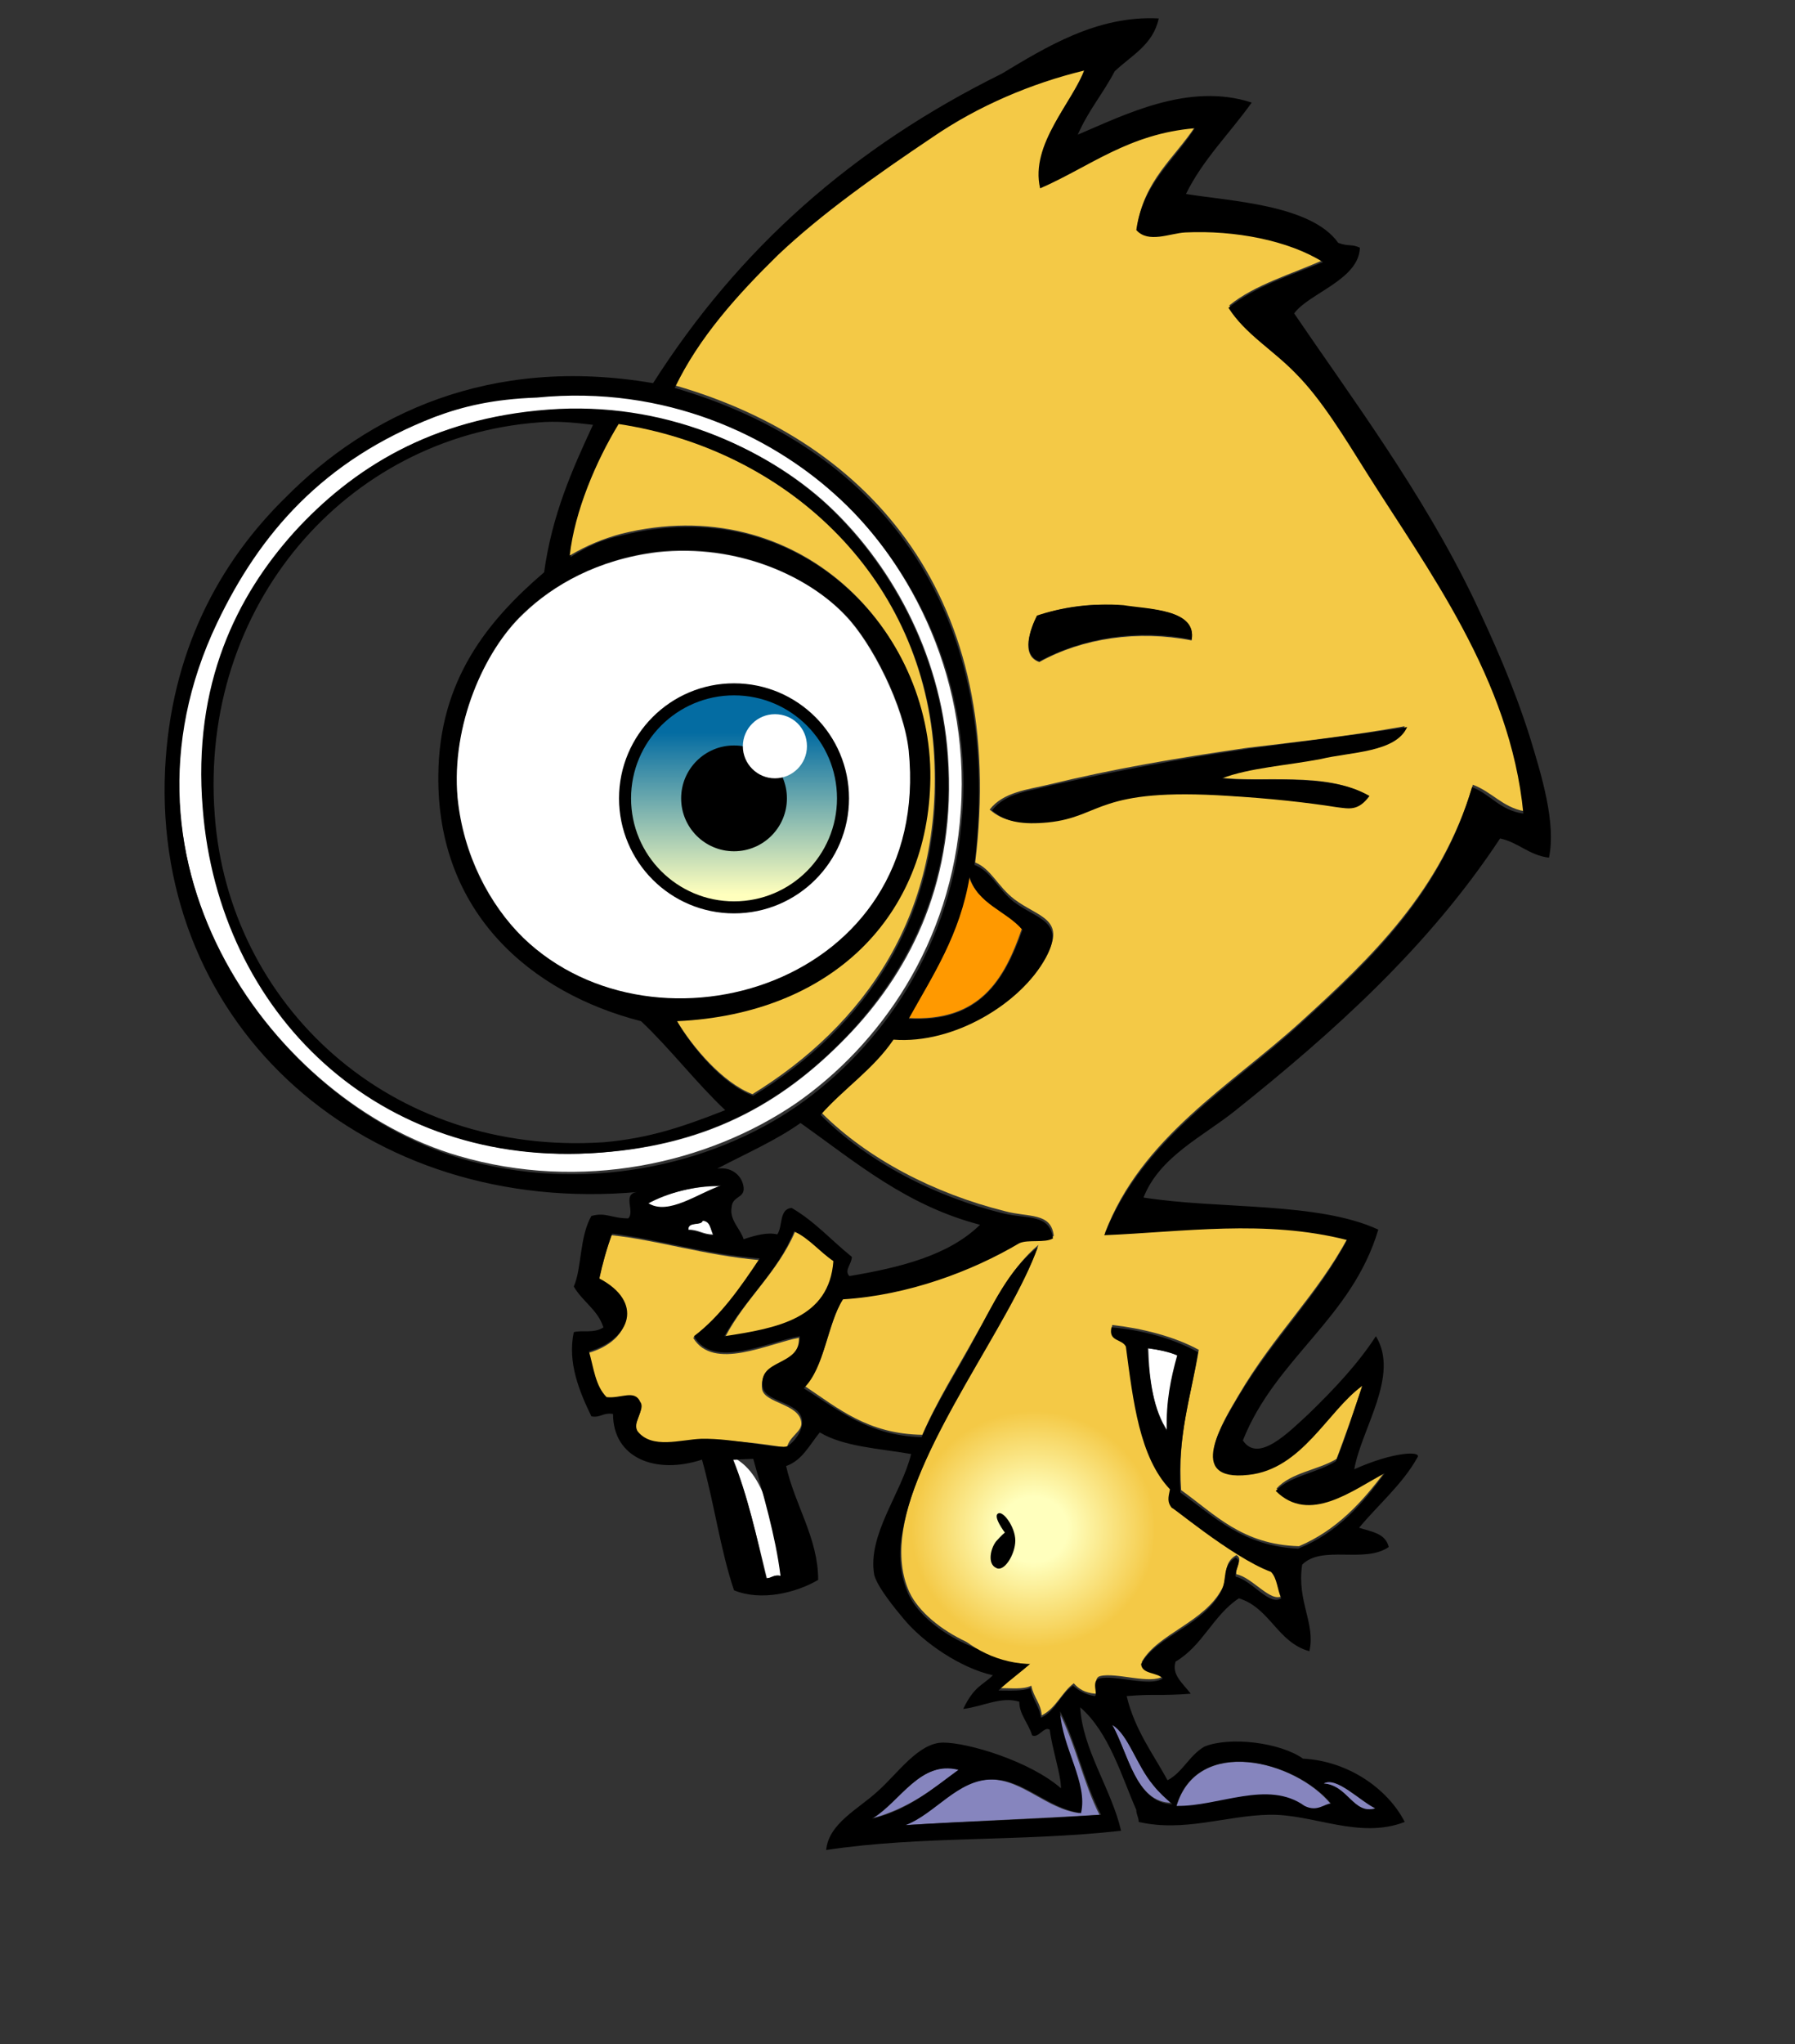 <?xml version="1.0" encoding="utf-8"?>
<!-- Generator: Adobe Illustrator 20.0.0, SVG Export Plug-In . SVG Version: 6.00 Build 0)  -->
<svg version="1.1" id="Layer_1" xmlns="http://www.w3.org/2000/svg" xmlns:xlink="http://www.w3.org/1999/xlink" x="0px" y="0px"
	 viewBox="0 0 224 255" style="enable-background:new 0 0 224 255;" xml:space="preserve">
<rect x="0" y="0" width="224" height="255" fill="#333333" stroke="none"/>
<style type="text/css">
	.st0{fill:#F4C946;}
	.st1{fill:#FFFFFF;}
	.st2{fill:#FF9900;}
	.st3{fill:#8685BE;}
	.st4{fill:url(#SVGID_1_);stroke:#000000;stroke-width:1.5;}
	.st5{fill:url(#SVGID_2_);}
</style>
<g>
	<g>
		<path class="st0" d="M135.4,8.5c-1.4,4-6.6,9.2-5.5,14.7c6.2-2.9,11.1-6.8,19.3-7.5c-2.6,4-6.5,6.8-7.3,12.7
			c1.5,1.6,4,0.5,6.1,0.3c6.4-0.3,12.9,0.9,17.2,3.7c-4,1.8-8.6,3.1-11.8,5.7c2.2,3.2,5.7,5.3,8.4,8.2c3.2,3.3,6.1,8.1,8.8,12.3
			c7.6,12.1,18,25.8,19.6,42.6c-2.7-0.5-4-2.4-6.4-3.3c-3.9,13.2-12.6,21.5-21.5,29.6c-8.8,8-19.9,14.4-24.4,26.3
			c9.7-0.5,19.9-2.1,30.3,0.6c-3.8,7.1-9.2,12.1-13.6,19.6c-1.8,3.1-6.7,10.6,1.3,9.7c6.6-0.7,9.8-8.1,14.2-11.1
			c-1,3.1-2.2,6.4-3.3,9.4c-2.3,1.4-5.7,1.7-7.5,3.7c4.2,4.2,9.7-0.1,13.6-2.2c-2.9,3.9-6.1,7.4-10.8,9.4c-7.1-0.2-10.5-4-14.7-7
			c-0.5-7.1,1.3-12,2.2-17.5c-3.1-1.7-7.2-2.7-10.8-3.1c-0.5,1.8,1.4,1.4,1.8,2.4c0.9,6.8,1.7,13.7,5.5,17.8c-0.1,1,0.5,1.4,0.3,2.4
			c4.6,2.2,7.5,6.1,12.3,7.9c0.7,0.8,0.7,2.2,1.3,3.3c-1.4,0.9-3.7-2.3-5.7-2.7c-0.2-0.8,0.9-1.9,0-2.4c-1.8,1-1,2.7-1.8,4.2
			c-2.2,4.2-8,5.6-10,9.1c0.1,1.4,1.9,1,2.7,1.8c-1.6,1.1-5.9-0.5-7.9,0c-1,0.2-0.2,2.1-0.6,2.2c-1.3-0.1-2.1-0.6-2.7-1.3
			c-1.5,1.1-2.2,3.1-4,4c-0.1-1.5-1-2.2-1.3-3.7c-1,0.5-2.5,0.3-4,0.3c1.5-1.5,3.2-2.7,4.9-4.2c-5.7,1.1-14.4-3.3-16.3-8.2
			c-0.9-2.2-1-4.8-0.6-7.3c1.8-11.3,13.5-26,16.9-35.6c-3.5,2.9-5.6,7.4-7.9,11.4c-2.2,4-4.8,8.1-6.6,12.3
			c-6.8-0.1-10.5-3.3-14.7-6.1c2.6-2.7,2.9-7.8,4.9-11.1c8.1-0.5,16.1-3.3,22-7c1.1-0.5,3.2,0,4.2-0.6c-0.3-3-3.2-2.3-6.1-3.1
			c-8.8-2.2-17.1-6.5-22.9-12.3c2.9-3.3,6.6-5.7,9.1-9.4c7.5,0.6,15.9-4.6,19-10.2c2.5-4.6-1.1-4.8-4-7c-2.1-1.6-2.9-3.8-4.9-4.6
			c4-32.8-12.8-52.4-37.4-59.5c3.1-6.3,8-11.8,12.9-16.6c5.5-5.3,12.3-10.2,19.3-14.7C122.1,13.2,128.7,10.4,135.4,8.5z M140.2,75.6
			c-3.9-0.5-8.1,0.2-10.8,1.3c-0.8,1.5-2.1,4.9,0.3,5.7c5.4-3,12.3-4,19-2.7C149.4,76,143.3,76,140.2,75.6z M155.6,93.3
			c-8.9,1.3-16.6,2.6-24.8,4.6c-2.5,0.6-5.6,0.9-7.3,3.1c1.7,1.5,3.8,1.8,7,1.5c6.8-0.6,7.6-5,22.6-3.3c4.9,0.6,8.4-0.3,12,0.3
			c1.6,0.2,4.1,1.6,5.5-0.3c-5.1-3-13.4-1.5-18.4-2.2c3.5-1.4,8.1-1.5,12.3-2.4c3.9-0.8,9.6-0.7,10.8-4
			C168.6,91.8,162.3,92.5,155.6,93.3z M125.2,191.2c-0.9,1.1-2.4,2.5-1.5,4.6c3.5,0.3,4-6.3,0.9-7
			C124.5,189.8,124.9,190.5,125.2,191.2z"/>
		<path class="st1" d="M66.8,49.3c16.2-1.5,29.2,5,37.1,12c8.8,7.9,17.2,22.1,16,39.8c-1.1,16.7-10.2,29.3-20.5,36.5
			c-11.1,7.6-26.9,11.1-42.2,6.6c-22.9-6.7-44.6-36-30.3-66.8c5.3-11.1,13-20.3,27.2-25.7C57.8,50.7,61.5,49.8,66.8,49.3z
			 M36.8,66.5c-7.1,7.9-12.7,19-11.4,34.4c2.1,25.3,21.8,44.9,49.5,42.9c14-1,23.4-6.6,31.4-15.1c7.4-7.9,13.1-19,12-34.4
			c-0.9-13.1-7.4-24.3-15.1-31.4C95.6,55.9,83,50.2,68.5,51.2C53.8,52.2,43.9,58.5,36.8,66.5z"/>
		<path d="M68.4,51.1c14.5-1.1,26.9,4.7,34.7,11.8c7.6,7.1,14.2,18.2,15.1,31.4c1.1,15.5-4.8,26.5-12,34.4
			c-7.9,8.4-17.2,14-31.4,15.1c-27.6,2.1-47.5-17.5-49.5-42.9C24,85.3,29.6,74.3,36.7,66.4C43.9,58.5,53.8,52.2,68.4,51.1z
			 M67.2,52.7c-23.9,1.8-42.4,22.8-40.4,49c1.7,23.5,21.7,42.6,48.6,40.8c5.5-0.5,9.5-1.8,15.1-4c-3.7-3.5-6.8-7.6-10.5-11.1
			c-13.7-3.5-25.5-13.5-25.3-30.7c0.1-11.9,6.2-19.3,13.2-25.3c1-7.2,3.5-12.8,6.1-18.4C71.5,52.7,69.4,52.5,67.2,52.7z M71.2,69.5
			c2.2-1.4,4-2.2,6.4-2.7c22-5.6,38.8,11.8,38.6,30.5c-0.2,17.1-12.3,29.3-31.6,30.3c1.8,3.1,5.7,7.8,9.4,9.1
			c13.8-8.4,24.2-22.5,22.6-43.2C114.9,71.5,97.8,56,77.2,53C74.4,57.5,71.7,63.8,71.2,69.5z M65.3,76.5c-4.9,4.7-8.9,13.9-8.2,22.9
			c0.6,7.2,3.9,13.4,8.2,17.5c16.4,16.1,50.8,5.8,48.1-23.3c-0.5-5.6-4.6-13.5-7.9-16.9c-4.7-4.8-13.5-9-23.5-7.9
			C74.6,69.8,69,73,65.3,76.5z"/>
		<path class="st0" d="M77.2,52.9c20.5,3.1,37.6,18.5,39.3,40.4c1.5,20.8-8.8,34.7-22.6,43.2c-3.7-1.4-7.5-5.9-9.4-9.1
			c19.3-0.9,31.4-13.1,31.6-30.3c0.2-18.7-16.6-36-38.6-30.5c-2.2,0.6-4.2,1.4-6.4,2.7C71.7,63.8,74.4,57.5,77.2,52.9z"/>
		<path class="st1" d="M82,68.9c10.2-1.1,19,3.1,23.5,7.9c3.3,3.4,7.3,11.3,7.9,16.9c2.9,29.1-31.5,39.3-48.1,23.3
			c-4.2-4.1-7.5-10.4-8.2-17.5c-0.8-9,3.3-18.3,8.2-22.9C69,73,74.6,69.8,82,68.9z M83.6,94.9c-3.9,12.8,14.5,16.3,17.5,6.1
			c2.2-7.5-3.5-12.8-10.2-11.8C86.9,89.8,84.4,92.2,83.6,94.9z"/>
		<path d="M148.7,79.8c-6.6-1.4-13.7-0.2-19,2.7c-2.3-0.8-1.1-4.1-0.3-5.7c2.9-1,7.1-1.6,10.8-1.3C143.3,76,149.4,76,148.7,79.8z"/>
		<path d="M90.8,89.1c6.6-1,12.6,4.1,10.2,11.8c-3.1,10.2-21.3,6.6-17.5-6.1C84.4,92.2,86.9,89.8,90.8,89.1z M90.4,105.2
			c11.9,2.2,11.8-16.7,0-14.2C82.6,92.6,84.4,103.9,90.4,105.2z"/>
		<path class="st1" d="M90.4,90.9c11.8-2.5,11.9,16.3,0,14.2C84.4,103.9,82.6,92.6,90.4,90.9z M88.6,98.2c0,5.4,8.2,4.9,7.9-0.3
			c-0.1-2.2-1.6-3.9-4.6-3.3C89.9,95,88.6,96.2,88.6,98.2z"/>
		<path d="M175.6,90.7c-1.4,3.2-7.1,3.1-10.8,4c-4.2,0.8-8.9,1.1-12.3,2.4c5.1,0.6,13.2-0.8,18.4,2.2c-1.4,1.9-2.5,1.6-4.1,1.4
			c-3.8-0.6-8.4-1.1-13.4-1.4c-16.6-1.1-15.8,2.6-22.6,3.3c-3.1,0.3-5.3,0-7-1.5c1.7-2.2,4.7-2.4,7.3-3.1c8.1-1.8,15.9-3.3,24.8-4.6
			C162.3,92.5,168.6,91.8,175.6,90.7z"/>
		<path d="M91.9,94.6c2.9-0.5,4.5,1.3,4.6,3.3c0.3,5.3-7.9,5.6-7.9,0.3C88.6,96.2,89.9,95,91.9,94.6z"/>
		<path class="st2" d="M120.9,109.3c1,3.4,4.7,4.2,6.6,6.6c-2.2,6.4-5.3,11.6-14.2,11.1C116.4,121.7,119.8,116.6,120.9,109.3z"/>
		<path class="st1" d="M89.9,148c-2.7,0.9-6.6,3.8-9.1,2.2C83.3,148.8,86.8,147.9,89.9,148z"/>
		<path class="st1" d="M87.7,152.2c0.9,0.1,0.9,1.1,1.3,1.8c-1.3,0-1.8-0.6-3.1-0.6C85.8,152.3,87.5,153,87.7,152.2z"/>
		<path class="st0" d="M99.2,153.7c2.1,0.8,3.1,2.5,4.9,3.7c-0.5,7.3-6.8,8.4-13.6,9.4C93,162,97,158.8,99.2,153.7z"/>
		<path class="st0" d="M76.3,154.1c5.7,0.6,11.6,2.5,18.4,3.1c-2.3,3.7-4.8,7.1-8.2,9.7c2.5,4.2,9.4,0.7,13.2,0
			c0.1,3.8-5.1,2.7-4.6,6.4c0.3,1.8,4.7,1.8,4.9,4.2c0.1,1.1-1.5,1.7-1.8,3.1c-3.3-0.5-6.7-1-10.8-0.9c-2.6,0.1-6.1,1.4-7.9-0.9
			c-0.8-0.9,1-2.7,0.3-3.7c-0.7-1.6-2.4-0.5-4.2-0.6c-1.4-1.4-1.5-3.8-2.2-5.7c5.3-1.5,6.6-6.2,1.3-9.1
			C75.2,157.6,75.7,155.8,76.3,154.1z"/>
		<path class="st1" d="M143.3,168.2c1.4,0.2,2.6,0.5,3.7,0.9c-0.7,2.9-1.4,5.7-1.3,9.4C144,176,143.4,172.3,143.3,168.2z"/>
		<path class="st1" d="M91.4,182.1c0.2,0,0.5,0,0.6,0c4,2.5,4.8,9.7,5.5,14.5c-0.9-0.2-1.1,0.3-1.8,0.3
			C94.4,191.6,93.3,186.6,91.4,182.1z"/>
		<path d="M124.6,188.8c3.1,0.6,2.6,7.3-0.9,7c-0.9-2.1,0.6-3.4,1.5-4.6C124.9,190.5,124.5,189.8,124.6,188.8z"/>
		<path class="st3" d="M132.1,213.5c2.1,4,3.1,9,5.1,12.9c-8.3,0.5-16.4,0.8-24.4,1.3c3.9-1.4,6.6-5.7,10.8-5.7c4,0,7,3.7,11.1,4.2
			C135.8,222.4,132.5,218,132.1,213.5z"/>
		<path class="st3" d="M138.7,215c2.1,1.3,3.1,5,5.1,7.5c0.7,0.9,1.6,1.7,2.4,2.4C141.7,224.9,140.8,218.7,138.7,215z"/>
		<path class="st3" d="M166.1,225.1c-0.8,0-0.8,1.3-3.3,0.3c-4.6-3.3-10.8,0.1-16,0C149.4,216.5,161.6,219.6,166.1,225.1z"/>
		<path class="st3" d="M119.8,220.7c-3.2,2.4-6.4,4.9-10.8,6.1C112.4,224.7,114.8,219.6,119.8,220.7z"/>
		<path d="M144.6,2.3c-0.7,3.3-3.4,4.6-5.5,6.6c-1.4,2.7-3.3,4.9-4.6,7.9c5.7-2.4,13.8-6.6,21.7-4c-2.7,3.8-6.1,7.1-8.2,11.4
			c5.4,0.9,15.6,1.3,19,6.1c1.4,0.5,1.6,0.1,2.7,0.6c-0.1,4-6.4,5.7-8.2,8.2c7,10.3,16,22.3,22.4,35.6c2.4,5.1,4.9,10.6,7,17.2
			c1.5,4.9,3.3,10.8,2.4,15.1c-2.5-0.3-3.8-1.9-6.1-2.4c-8.9,13.5-20.7,24.1-33.1,34c-4,3.2-9.4,5.7-11.4,10.8
			c9.5,1.5,21.7,0.5,29.3,4c-3.3,11.1-12.8,16-16.9,26.3c1.9,2.9,5.7-1,8.2-3.3c3.2-3.1,6.2-6.3,8.4-9.7c3,4.9-1.8,11.5-2.7,16.6
			c4.9-2.2,8.4-2.3,7.9-1.5c-1.9,3.4-4.8,5.8-7.3,8.8c1.6,0.5,3.3,0.7,3.7,2.4c-3,2.1-8.3-0.3-10.8,2.2c-0.7,4.6,1.7,7.3,0.9,10.8
			c-4-1.1-4.9-5.4-8.8-6.6c-3.2,2.1-4.5,5.9-7.9,7.9c-0.5,1.6,0.8,2.6,1.9,4c-3.9,0.3-4.5,0-8,0.3c1,4.2,3.3,7.2,5.1,10.5
			c1.9-1,2.7-3.1,4.6-4.2c3.2-1.3,9.5-0.5,12.3,1.5c5.7,0.3,10.6,3.8,12.7,7.9c-5.7,2.2-11.4-1-16.9-0.9c-5.4,0.1-10.6,2.2-16.3,0.9
			c0-0.6-0.3-0.9-0.3-1.5c-1.8-4.1-3.4-9.7-7-12.8c0.3,5.3,3.9,10.2,5.1,15.4c-12.6,1.4-24.9,0.6-36.8,2.4c0.3-3.3,4-5.1,6.4-7.3
			c2.5-2.2,5.1-6.1,8.2-6.1c3.1,0,10.8,2.3,14.7,5.7c0-1.7-1.1-4.9-1.4-7.3c-0.7-0.5-1.4,1.1-2.2,0.7c-0.5-1.6-1.6-2.6-1.6-4.2
			c-2.3-0.7-4.5,0.6-7,0.9c1.4-2.9,2.4-2.9,3.7-4.2c-4-0.9-8.6-4-11.1-7c-1.1-1.3-3.3-4-3.7-5.5c-0.9-5,3.4-10.2,4.6-15.1
			c-4-0.7-8.4-0.9-11.4-2.7c-1.3,1.6-2.2,3.5-4.2,4.2c1.1,4.9,4,9,4,14.2c-2.7,1.6-7.1,2.7-10.5,1.3c-1.7-5-2.5-11-4-16.3
			c-5.8,1.9-11.1-0.2-11.1-5.7c-1.3-0.2-1.5,0.5-2.7,0.3c-1.5-3.1-3-6.7-2.2-10.5c1-0.3,2.5,0.2,3.7-0.6c-0.7-2.2-2.6-3.2-3.7-5.1
			c1-2.2,0.7-6.2,2.2-8.8c1.8-0.5,2.5,0.3,4.6,0.3c0.9-0.9-0.9-3.2,1.3-3.3c-34,3.1-60.6-20.5-59.1-52.7c0.7-14.6,6.7-25.8,15.1-34
			C45.8,51.8,61,44.3,81.5,47.8C92.2,31,106.4,18.4,125,9.2C130.5,5.9,136.9,1.9,144.6,2.3z M116.4,17.1c-7,4.7-13.8,9.5-19.3,14.7
			c-5,4.9-9.9,10.3-12.9,16.6c24.7,7.2,41.3,26.7,37.4,59.5c2.1,0.8,2.9,3,4.9,4.6c2.9,2.2,6.5,2.4,4,7c-3.1,5.7-11.5,10.8-19,10.2
			c-2.5,3.7-6.2,6.1-9.1,9.4c5.8,5.8,14.2,10.2,22.9,12.3c2.9,0.7,5.7,0,6.1,3.1c-1,0.6-3.1,0.1-4.2,0.6c-5.9,3.5-13.9,6.5-22,7
			c-2.1,3.3-2.2,8.4-4.9,11.1c4.2,2.6,8,5.9,14.7,6.1c1.8-4.2,4.5-8.3,6.6-12.3c2.2-4,4.2-8.6,7.9-11.4
			c-3.4,9.6-15.1,24.3-16.9,35.6c-0.5,2.5-0.3,5.1,0.6,7.3c1.9,4.9,10.6,9.2,16.3,8.2c-1.5,1.5-3.3,2.7-4.9,4.2c1.4,0,3,0.1,4-0.3
			c0.2,1.4,1.1,2.2,1.3,3.7c1.8-0.8,2.4-2.9,4-4c0.7,0.6,1.5,1.1,2.7,1.3c0.5-0.1-0.5-1.9,0.6-2.2c1.9-0.5,6.3,1.1,7.9,0
			c-0.7-0.8-2.6-0.5-2.7-1.8c1.9-3.5,7.8-4.8,10-9.1c0.8-1.5,0-3.1,1.8-4.2c0.9,0.5-0.2,1.6,0,2.4c2.1,0.5,4.2,3.7,5.7,2.7
			c-0.5-1-0.5-2.5-1.3-3.3c-4.9-1.8-13.1-8.8-12.3-7.9c-0.7-0.8-0.5-1.4-0.3-2.4c-3.8-4-4.6-11-5.5-17.8c-0.5-1-2.2-0.6-1.8-2.4
			c3.7,0.3,7.8,1.4,10.8,3.1c-0.9,5.7-2.6,10.5-2.2,17.5c4.2,3,7.8,6.7,14.7,7c4.8-1.9,8-5.5,10.8-9.4c-4,2.1-9.4,6.4-13.6,2.2
			c1.8-1.9,5.1-2.2,7.5-3.7c1.3-3.1,2.2-6.2,3.3-9.4c-4.3,3.1-7.5,10.4-14.2,11.1c-8,0.9-3.1-6.6-1.3-9.7
			c4.5-7.5,9.9-12.6,13.6-19.6c-10.2-2.6-20.5-1-30.3-0.6c4.7-12,15.6-18.3,24.4-26.3c8.9-8.1,17.6-16.3,21.5-29.6
			c2.3,0.9,3.5,2.9,6.4,3.3c-1.6-16.8-12-30.5-19.6-42.6c-2.7-4.3-5.6-9.1-8.8-12.3c-2.9-3-6.3-4.9-8.4-8.2c3.2-2.6,7.6-4,11.8-5.7
			c-4.3-2.7-11-4-17.2-3.7c-1.9,0.1-4.6,1.4-6.1-0.3c0.8-5.8,4.7-8.6,7.3-12.7c-8.3,0.7-13.1,4.8-19.3,7.5
			c-1.3-5.5,4.1-10.8,5.5-14.7C128.7,10.4,122.1,13.2,116.4,17.1z M54.3,52c-14,5.4-21.9,14.6-27.2,25.7
			c-14.6,30.6,7.3,59.9,30.3,66.8c15.3,4.5,31.3,1,42.2-6.6c10.4-7.3,19.4-19.9,20.5-36.5c1.3-17.7-7.2-32-16-39.8
			c-7.9-7.1-20.9-13.6-37.1-12C61.5,49.8,57.8,50.7,54.3,52z M113.4,127.1c8.9,0.5,12-4.9,14.2-11.1c-2.1-2.4-5.6-3.2-6.6-6.6
			C119.8,116.6,116.4,121.7,113.4,127.1z M89.5,145.8c1.9-0.3,3.2,1,3.3,2.4c0.1,1.3-1.4,1-1.5,2.4c-0.3,1.6,1.1,2.7,1.5,4
			c1.5-0.5,3-0.9,4.2-0.6c0.7-1,0.2-3.2,1.8-3.3c2.9,1.7,4.9,4,7.5,6.1c0,0.9-1,1.7-0.3,2.4c6.5-1.1,12.4-2.6,16.3-6.4
			c-9.2-2.4-15.5-7.8-22.4-12.7C96.8,142.3,93.1,143.9,89.5,145.8z M80.9,150.1c2.5,1.6,6.3-1.3,9.1-2.2
			C86.8,147.9,83.3,148.8,80.9,150.1z M85.9,153.5c1.3,0,1.8,0.6,3.1,0.6c-0.3-0.7-0.3-1.7-1.3-1.8C87.5,153,85.8,152.3,85.9,153.5z
			 M90.4,166.7c6.6-1,13.1-2.2,13.6-9.4c-1.7-1.1-2.9-2.7-4.9-3.7C97,158.8,93,162,90.4,166.7z M74.8,159.5c5.5,2.9,4,7.5-1.3,9.1
			c0.6,2.1,0.8,4.3,2.2,5.7c1.8,0.2,3.5-1,4.2,0.6c0.7,0.9-1.1,2.6-0.3,3.7c1.8,2.2,5.3,1,7.9,0.9c4.1-0.1,10,1.4,10.8,0.9
			c0.8-0.5,1.9-1.9,1.8-3.1c-0.1-2.4-4.5-2.3-4.9-4.2c-0.7-3.7,4.7-2.5,4.6-6.4c-4,0.7-10.8,4.2-13.2,0c3.3-2.5,5.8-6.1,8.2-9.7
			c-6.7-0.5-12.7-2.4-18.4-3.1C75.7,155.8,75.2,157.6,74.8,159.5z M145.6,178.5c-0.1-3.7,0.5-6.5,1.3-9.4c-1-0.5-2.3-0.7-3.7-0.9
			C143.4,172.3,144,176,145.6,178.5z M95.6,196.9c0.7,0,0.9-0.5,1.8-0.3c-0.6-4.9-2.2-10.3-3.4-14.6c-0.2,0-2.3,0.1-2.5,0.1
			C93.3,186.6,94.4,191.6,95.6,196.9z M134.9,226.2c-4.2-0.6-7.1-4.2-11.1-4.2c-4.3,0-7.1,4.3-10.8,5.7c7.9-0.5,16.1-0.7,24.4-1.3
			c-2.1-4-3.1-9-5.1-12.9C132.5,218,135.8,222.4,134.9,226.2z M146.3,225.1c-0.8-0.7-1.7-1.5-2.4-2.4c-2.1-2.5-3.1-6.3-5.1-7.5
			C140.8,218.7,141.7,224.9,146.3,225.1z M146.8,225.3c5.3,0.1,11.4-3.3,16,0c1.6,0.8,2.5-0.3,3.3-0.3
			C161.6,219.6,149.4,216.5,146.8,225.3z M108.8,226.9c4.6-1.1,7.5-3.7,10.8-6.1C114.8,219.6,112.4,224.7,108.8,226.9z M171.6,225.6
			c-1.8-0.9-4.8-3.9-6.4-3.1C168.2,222.7,168.9,226.4,171.6,225.6z"/>
		<path class="st3" d="M165.2,222.5c1.6-0.9,4.5,2.2,6.4,3.1C168.9,226.4,168.2,222.7,165.2,222.5z"/>
	</g>
	<g>
		
			<linearGradient id="SVGID_1_" gradientUnits="userSpaceOnUse" x1="91.591" y1="324.232" x2="91.591" y2="351.402" gradientTransform="matrix(1 0 0 -1 0 437.46)">
			<stop  offset="6.179800e-02" style="stop-color:#FFFFBD"/>
			<stop  offset="0.803" style="stop-color:#046CA2"/>
		</linearGradient>
		<circle class="st4" cx="91.6" cy="99.6" r="13.6"/>
		<circle cx="91.6" cy="99.6" r="6.6"/>
		<path class="st1" d="M100.7,93.1c0,2.2-1.8,4-4,4c-2.2,0-4-1.8-4-4c0-2.2,1.8-4,4-4C98.9,89.1,100.7,90.8,100.7,93.1z"/>
	</g>
	
		<radialGradient id="SVGID_2_" cx="139.232" cy="271.438" r="14.558" gradientTransform="matrix(1.122 0 0 -1.087 -27.223 485.861)" gradientUnits="userSpaceOnUse">
		<stop  offset="0.258" style="stop-color:#FFFFBD"/>
		<stop  offset="0.933" style="stop-color:#F4C946"/>
	</radialGradient>
	<ellipse class="st5" cx="128.9" cy="190.7" rx="15.1" ry="16.9"/>
	<path d="M124.6,188.8c0.6-0.3,2.1,1.7,2.1,3.4s-1.4,4-2.4,3.4c-1.1-0.5-0.7-2.4,0-3.3c0.7-0.8,1.1-1.1,1.1-1.1
		S123.8,189.1,124.6,188.8z"/>
</g>
</svg>
